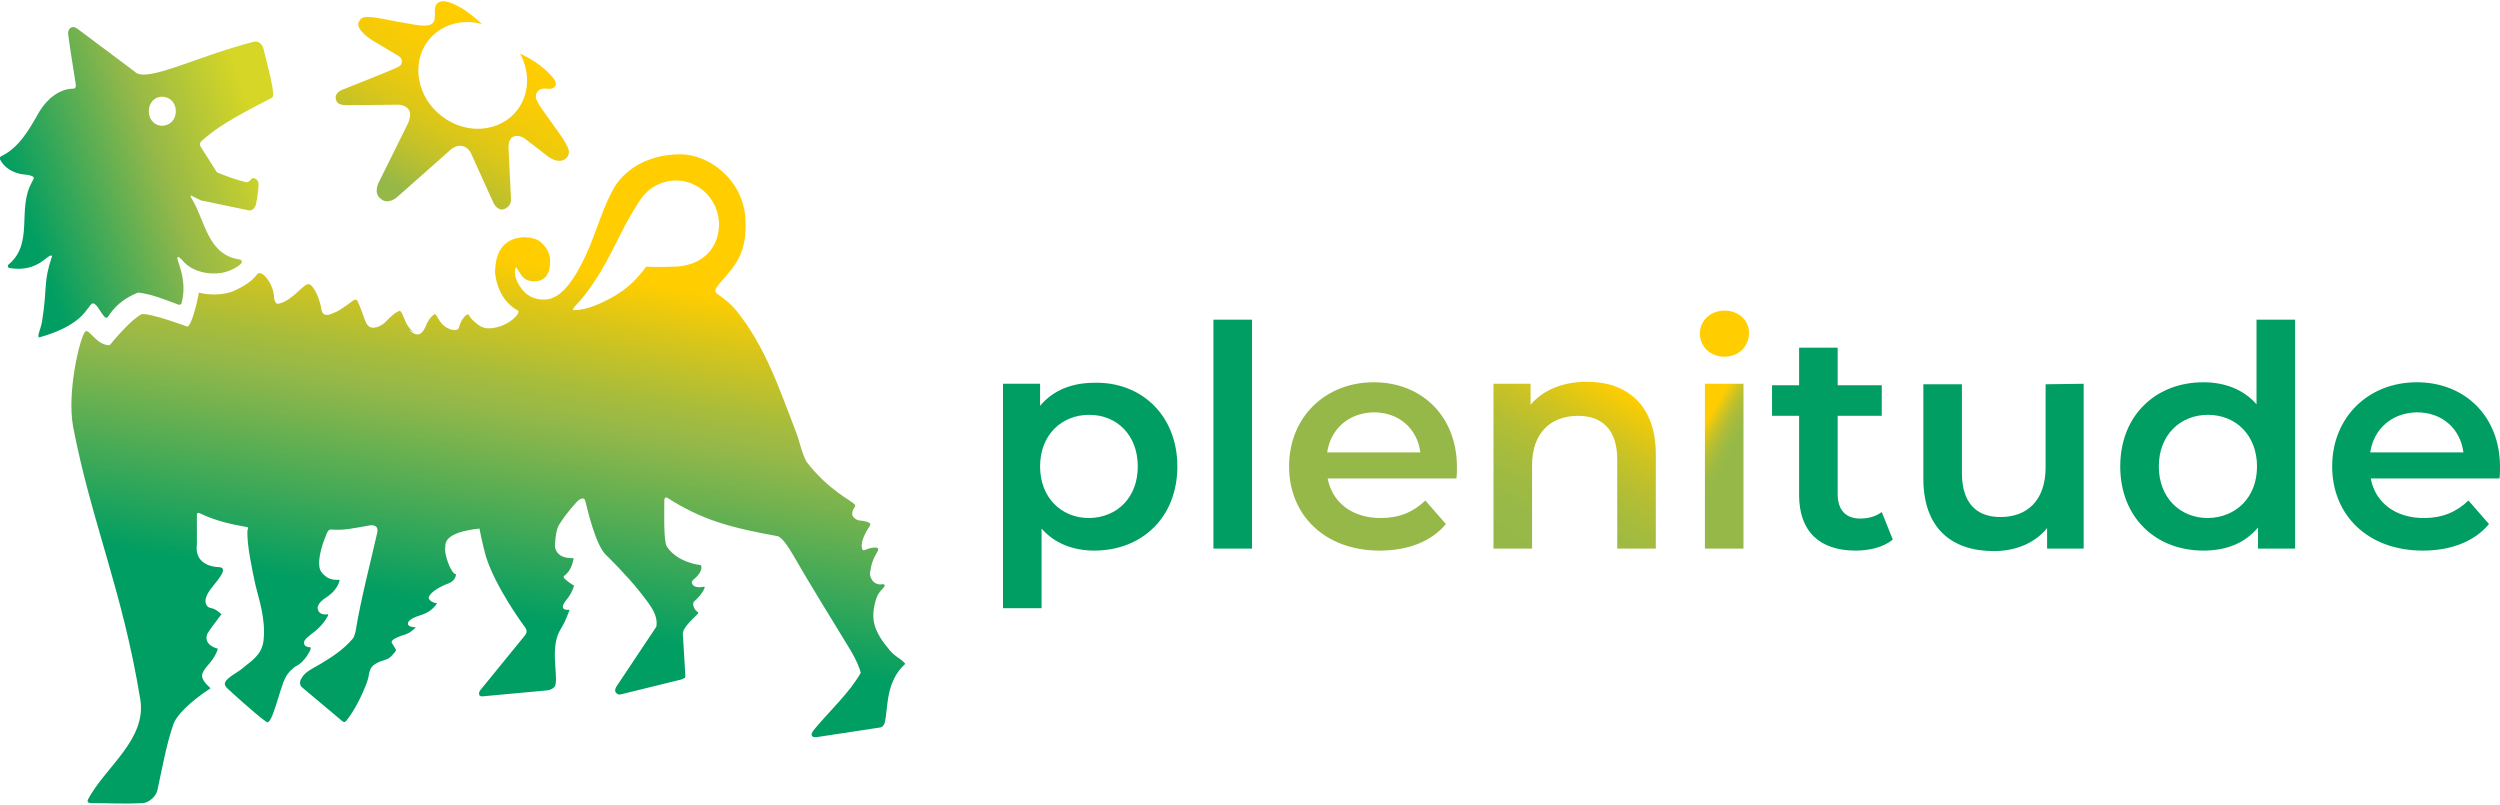 <?xml version="1.0" encoding="utf-8"?>
<!-- Generator: Adobe Illustrator 26.1.0, SVG Export Plug-In . SVG Version: 6.00 Build 0)  -->
<svg version="1.1" id="Layer_1" xmlns="http://www.w3.org/2000/svg" xmlns:xlink="http://www.w3.org/1999/xlink" x="0px" y="0px"
	 viewBox="0 0 499 160.6" style="enable-background:new 0 0 499 160.6;" xml:space="preserve">
<style type="text/css">
	.st0{fill:url(#SVGID_1_);}
	.st1{fill:url(#SVGID_00000024687169090486085590000015709213247623000236_);}
	.st2{fill:url(#SVGID_00000099651446838851540300000008831281325099696050_);}
	.st3{fill:#009E62;}
	.st4{fill:#95B849;}
	.st5{fill:url(#SVGID_00000046312263939496112880000001845613487923596700_);}
	.st6{fill:url(#SVGID_00000039123605585534017090000001332279262305340550_);}
</style>
<g>
	
		<linearGradient id="SVGID_1_" gradientUnits="userSpaceOnUse" x1="-660.015" y1="-380.707" x2="-659.532" y2="-378.575" gradientTransform="matrix(53.401 0 0 -41.552 35331.875 -15676.812)">
		<stop  offset="0" style="stop-color:#009E62"/>
		<stop  offset="0.235" style="stop-color:#009E62"/>
		<stop  offset="0.676" style="stop-color:#95B849"/>
		<stop  offset="0.748" style="stop-color:#A7BC3C"/>
		<stop  offset="0.891" style="stop-color:#D7C51B"/>
		<stop  offset="0.999" style="stop-color:#FFCD00"/>
	</linearGradient>
	<path class="st0" d="M49.3,105.2c-2.9-0.5-6.2-1.2-9.3-2.7c0,0-0.7-0.4-0.7,0.2v6c-0.4,3,1.7,4.4,4.4,4.5c2,0.1-0.2,2.5-1.2,3.8
		c-1.5,1.8-1.8,3.1-1.2,3.9c0.6,0.8,1.1,0,2.9,1.7c-1.6,2.1-2.4,3.2-2.7,3.7c0,0-1.4,2.2,2,3.2c-0.9,2.6-2.2,3.1-3,4.7
		c-0.8,1.6,1.7,3.1,1.5,3.2c-4,2.6-7,5.5-7.5,7.5c-1.4,4.1-2.2,8.9-3.1,12.9c-0.3,1.3-1.9,2.5-2.9,2.5c-3.9,0.2-6.9,0-10.3,0
		c-1.1,0-0.6-0.8-0.6-0.8c3.5-6.5,11.7-11.9,10.4-19.9c-3.5-21.6-9.8-35.6-13.4-54.4C13.3,78.2,16,67.2,17,66.2
		c0.7-0.8,2.3,2.8,4.9,2.7c0,0,4-5,6.4-6.2c1.9-0.2,9.1,2.5,9.1,2.5c0.8-0.2,1.9-4.5,2.3-6.8c1.8,0.5,4.7,0.6,6.9-0.3
		c4.7-2.1,4.5-3.7,5.2-3.6c1.4,0.2,2.8,2.9,2.9,4.6c0,0,0,1.8,1,1.5c2.8-0.7,4.8-3.9,5.9-3.9c1.1,0.2,2.3,3.1,2.6,5.3
		c0,0,0.2,1.3,1.8,0.7c1.4-0.5,2.2-1,4.6-2.8c0.3-0.2,0.8,0,0.8,0.3c1.3,2.6,1.4,5.1,2.9,5.2c1.3,0.1,2.5-0.9,3-1.5
		c0.5-0.5,1.8-1.8,2.3-1.7c0.5,0.2,0.9,3.3,3.1,4.4c1,0.5,1.8-0.2,2.4-1.8c0.4-1,1.4-2.1,1.7-2.1c0.4,0.1,0.9,1.8,2.2,2.6
		c1.1,0.7,2.4,0.8,2.6,0.1c0.4-1.8,1.8-3.1,2-2.5c0.4,0.8,1,1.2,1.8,1.9c1,0.7,1.7,0.8,2.8,0.7c3.5-0.4,5.8-3.1,5.2-3.5
		c-3.2-1.7-4.4-5.2-4.6-7.7c0.1-1.4,0.1-5.1,3.5-6.5c1.6-0.7,4.3-0.6,5.6,0.5c1.2,1.1,1.9,2.1,1.9,3.9c0,1.4-0.3,2.9-1.6,3.6
		c-0.9,0.5-2.5,0.5-3.5-0.2c-0.9-0.7-1.2-1.9-1.9-2.4H103c-0.7,1.7,0.4,3.6,1.4,4.8c1.9,2.2,5,2,6,1.4c3.7-1.4,6.8-9,7.5-10.7
		c1.4-3.5,2.6-7.5,4.6-11.1c1.8-3.2,6.2-6.8,13.3-6.8c5.9,0,12.7,5.3,13,13.1c0.3,6.6-2,9-4.5,11.9c-1.6,1.8-1.8,2.3-1.2,2.8
		c1.9,1.4,2.4,1.7,3.8,3.3c5.9,7.3,8.6,15.6,11.9,24.1c0.8,2,1.2,4.4,2.2,6.2c4.5,5.8,9,7.7,9.6,8.5c0.4,0.5-0.5,0.6-0.5,2
		c0,0.4,0.8,1.2,1.6,1.2c0.4,0,2.3,0.3,2,0.9c-1.2,1.9-1.8,3.2-1.7,4.4c0.2,1.4,0.9,0,2.8,0.1c0.5,0,0.6,0.3,0.4,0.7
		c-1.1,1.8-1.3,2.8-1.5,4.1c-0.3,0.8,0.5,2.9,2.5,2.5c0.2,0,0.4,0.1,0.4,0.3c-0.2,0.6-1.3,1.1-1.8,2.9c-1.1,3.8-0.4,6.2,2.8,10
		c1.3,1.5,2.1,1.5,3.1,2.7c-4,3.6-3.4,8.8-4.1,11.7c-0.2,0.9-0.9,1-0.9,1l-12.5,1.9c-1,0.2-1.8-0.2-0.6-1.6c3-3.6,7.1-7.4,9.2-11.2
		c-0.3-1.3-1-2.7-1.9-4.3c-4-6.6-7.9-12.8-11.7-19.4c-2.2-3.8-3.1-3.6-3.1-3.6c-9.3-1.7-15-3.2-22-7.7c-0.5-0.1-0.5,0.5-0.5,0.5
		c0,1.8-0.2,8.2,0.5,9.3c2.2,3.3,6.8,3.7,6.8,3.7s0.7,1.1-1.5,2.9c0,0-0.4,0.3-0.3,0.7c0.3,0.9,1.5,0.9,2.4,0.7c0.5-0.1-0.3,1.5-2,3
		c-0.4,0.4,0.1,1.7,0.7,2c0.2,0.1,0.2,0.2,0.1,0.4c-0.6,0.7-3.1,2.7-3,4.1l0.5,8.3c0,0,0,0.3-0.1,0.4c-0.2,0.1-0.4,0.2-0.6,0.3
		l-12.2,3c-0.3,0.1-0.7,0-1-0.4c-0.3-0.4,0.1-1.1,0.1-1.1l7.6-11.4l0.4-0.6c0.5-2.6-1.8-5-3.3-7c-2.6-3.3-6.6-7.2-6.6-7.2
		c-2.2-1.9-3.8-9.1-4.3-11c-0.2-0.7-1-0.4-1.6,0.2c-1.6,1.7-3,3.6-3.7,4.8c-0.6,1.1-0.8,3.9-0.7,4.4c0.2,0.8,0.8,2.2,3.7,2.1
		c-0.3,1.7-0.8,2.6-1.7,3.4c0,0-0.5,0.2-0.2,0.6c0.9,0.9,2,1.5,2,1.5c-0.4,1.2-0.9,2.1-1.6,2.9c-1.8,2.3,0.7,1.9,0.7,1.9
		c-0.6,1.6-1,2.6-1.8,3.9c-2.1,3.4-0.6,8.5-1,11c-0.1,0.6-0.8,1.1-1.7,1.2L96.2,139c-0.8,0-0.7-0.9-0.2-1.4l8.8-10.8
		c0.7-0.9,0-1.6-0.3-2c0,0-5.6-7.6-7.5-13.7c-0.7-2.4-1.3-5.6-1.3-5.6c-1.9,0.2-7.1,0.9-6.8,3.6c-0.4,1.2,1.1,5.5,2.1,5.5
		c0,0-0.1,0.2,0,0c0,0,0.1,1.3-1.6,1.9c-2,0.7-4.1,2.2-3.8,3c0.3,0.6,1.2,0.9,1.6,0.9v0.1c-1.9,2.6-3.8,2-5.4,3.3
		c-0.6,0.5-0.7,1.4,1.2,1.4c-1.5,1.6-2.4,1.4-3.4,1.9c0,0-1.7,0.6-1.4,1.2c0.9,1.6,1.1,1.3,0.5,2c-0.8,1-1.1,1.2-2.4,1.6
		c-1.1,0.3-1.9,1-1.9,1c-0.9,1-0.6,1.8-1.2,3.4c-0.9,2.4-2.4,5.5-4.1,7.6c0,0-0.3,0.4-0.7,0.1l-8.1-6.8c-0.7-0.6-0.3-1.5-0.3-1.5
		c0.8-1.7,2.4-2.2,4-3.2c2.3-1.4,4.4-2.7,6.4-5c0.4-0.5,0.6-1.6,0.6-1.6c1-6.2,2.9-13.4,4.3-19.6c0.4-1.9-1.7-1.4-1.7-1.4
		c-2.8,0.5-5,1-7.3,0.8c-0.7-0.1-0.9,0.2-1.4,1.6c-0.7,1.7-1.8,5.3-0.8,6.8c1.7,2.3,3.7,1.4,3.7,1.7c-0.6,2.3-2.5,3.3-3.2,3.8
		c-0.9,0.7-1.1,1.2-1.2,1.6c0,0.4,0.1,1.7,2.1,1.4v0.2c0,0-0.7,1.6-2.5,3.1c-0.8,0.6-1.7,1.3-2.1,1.8c-0.4,0.5-0.4,1.5,1.1,1.5v0.4
		c0,0-1,2.4-2.8,3.3c-0.6,0.3-1.8,1.4-2.3,2.5c-1.2,2.5-2.6,9.5-3.7,8.7c-2.2-1.5-7.6-6.5-7.6-6.5c-0.6-0.5-0.7-0.9-0.7-0.9
		c-0.3-1.2,2.5-2.4,3.5-3.3c1.6-1.4,3.8-2.5,4.2-5.5c0.5-4.4-1-8.5-1.6-11.1c-0.6-2.8-1.8-8.2-1.6-11
		C49.7,105.2,49.3,105.2,49.3,105.2z M114.5,61.5c-0.2,0.2-0.2,0.4,0.1,0.4c2.6,0,5.6-1.4,8.2-2.9c2.2-1.4,3.8-2.6,6.2-5.8
		c0,0,1.3,0.2,6.1,0c4.9-0.3,8.2-3.4,8.4-8c0.3-5.5-4.8-10.4-10.7-8.9c-4.1,1.1-5.3,4.1-7,6.8c-2.6,4.4-5.6,12.4-11.1,18.1
		C114.8,61.1,114.6,61.3,114.5,61.5 M77.6,63.8c0.5-0.5,1.9-2,2.3-1.7c0.8,0.7,0.9,3.3,3.1,4.4"/>
	
		<linearGradient id="SVGID_00000165202970479544008670000011239427132645539240_" gradientUnits="userSpaceOnUse" x1="-635.312" y1="-402.064" x2="-632.708" y2="-400.985" gradientTransform="matrix(17.468 0 0 -19.882 11102.22 -7951.161)">
		<stop  offset="0" style="stop-color:#009E62"/>
		<stop  offset="0.576" style="stop-color:#95B849"/>
		<stop  offset="0.995" style="stop-color:#D5D625"/>
	</linearGradient>
	<path style="fill:url(#SVGID_00000165202970479544008670000011239427132645539240_);" d="M40.5,27.9c2.6-2.2,4.8-3.8,13.8-8.4
		c0.8-0.4-0.8-6-1.7-9.7c-0.3-1.3-1.3-1.6-1.8-1.5c-11.5,2.9-21.7,8.4-23.9,6L15.4,5.7c-0.9-0.7-1.9-0.1-1.8,1.1
		c0.6,4.5,1.1,7.1,1.5,9.9c0.1,0.6,0,1-0.5,1c-2.6,0-5.1,1.9-6.7,4.5c-2.1,3.7-4.1,7.3-7.7,9C0,31.3-0.1,31.6,0,31.8
		c0.7,1.4,2,2.3,3.3,2.7c1.4,0.5,2.1,0.2,3.2,0.7c0.2,0.1,0.3,0.3,0.2,0.5c-0.1,0.3-0.3,0.5-0.4,0.8c-2.9,5.3,0.5,12.1-4.6,16.3
		c-0.2,0.2-0.2,0.6,0.2,0.7c5.9,1,7.8-3.2,8.5-2.4c-1.8,5.3-0.9,6.1-2,13c-0.2,1.5-1.3,3.5-0.4,3.2c7.7-2.2,9.1-5.3,9.6-5.8
		c0.6-0.6,0.8-2.1,2.5,0.7c0.4,0.6,0.9,1.4,1.2,1.2c0.2,0,0.5-0.5,0.6-0.7c1.5-2.1,3.3-3.3,5.4-4.2c0.1,0,0.2-0.1,0.3-0.1
		c2.6,0.3,4.8,1.2,8,2.4c0.2,0.1,0.5,0,0.6-0.2c1.3-4.4-0.8-8.4-0.8-9c0.1-0.6,0.4-0.3,1.4,0.8c2.3,2.3,6.1,2.5,8.2,1.9
		c1.1-0.3,2.7-1.1,3.2-1.8c0.2-0.3,0-0.6-0.3-0.7c-6.5-0.9-6.9-7.7-9.6-12.1c-0.2-0.2-0.3-0.6-0.2-0.7l2,1c0,0,9.2,1.9,9.6,2
		c0.9,0.1,1.3-0.9,1.3-0.9c0.1-0.3,0.6-2.5,0.6-4.4c0-0.9-1-1.4-1.4-1c-0.2,0.2-0.3,0.4-0.5,0.5c-0.2,0.2-0.5,0.2-0.8,0.1
		c-2.3-0.6-3.1-0.9-5.6-1.9l-3.3-5.2C39.7,28.4,40.3,28.1,40.5,27.9L40.5,27.9z M32.3,25.1c-1.4,0-2.6-1.2-2.6-2.9
		c0-1.7,1.2-2.9,2.6-2.9c1.6,0,2.8,1.2,2.8,2.9C35.1,23.9,33.9,25.1,32.3,25.1z"/>
	
		<linearGradient id="SVGID_00000000932387106968363080000006202603113956666296_" gradientUnits="userSpaceOnUse" x1="-625.26" y1="-423.631" x2="-623.871" y2="-421.475" gradientTransform="matrix(14.948 0 0 -13.399 9424.804 -5639.045)">
		<stop  offset="0" style="stop-color:#95B849"/>
		<stop  offset="9.170000e-03" style="stop-color:#97B848"/>
		<stop  offset="0.212" style="stop-color:#BCC02E"/>
		<stop  offset="0.415" style="stop-color:#D9C61A"/>
		<stop  offset="0.615" style="stop-color:#EECA0C"/>
		<stop  offset="0.812" style="stop-color:#FBCC03"/>
		<stop  offset="1" style="stop-color:#FFCD00"/>
	</linearGradient>
	<path style="fill:url(#SVGID_00000000932387106968363080000006202603113956666296_);" d="M79.2,39.4l10.5-9.3c0,0,1.3-1.4,2.8-0.9
		c1,0.3,1.5,1.3,1.7,1.8c0.2,0.5,4.3,9.5,4.3,9.5s0.7,1.5,1.9,1.3c0,0,1.6-0.3,1.6-2l-0.5-10.3c0,0-0.1-1.7,0.9-2.2
		c0.6-0.3,1.4-0.2,2.1,0.2c1.6,1.2,3.2,2.4,4.7,3.6c2.9,2.2,4.7,0.3,4.3-1.2c-0.4-1.5-2.9-4.7-2.9-4.7c0-0.1-2.6-3.6-3-4.3
		c-0.4-0.7-0.8-1.4-0.6-2.1c0.3-0.8,0.9-1,0.9-1s0.5-0.2,1.4-0.1c0.9,0.2,2.3-0.4,1.3-1.9c0,0-2.1-3-6.8-5.1c2,3.6,1.9,8-0.5,11.2
		c-3.4,4.5-10.2,5.1-15.1,1.3c-4.9-3.7-6.2-10.5-2.8-15c2.5-3.3,6.8-4.5,10.8-3.4c-2.2-2.1-4.1-3.2-4.1-3.2
		c-5.6-3.3-5.3,0.5-5.3,0.5s0.1,1.7-0.2,2.2c-0.3,0.4-0.6,1.2-4,0.6c-3-0.5-3.3-0.6-3.4-0.6c-6-1.2-6.9-1.3-7.6,0.1
		c-0.7,1.6,2.8,3.7,2.8,3.7l5.2,3.1c0,0,0.7,0.4,0.6,1.1c0,0.6-0.2,0.8-1,1.2c-0.8,0.4-11,4.5-11.1,4.5c0,0-1.8,0.8-0.8,2.4
		c0.3,0.4,1,0.6,2,0.6c1.2,0,9.7-0.1,9.7-0.1s1.8-0.2,2.6,1c0.7,1-0.2,2.8-0.2,2.8l-5.8,11.7c0,0-1.1,2.1,0.3,3.2
		C77.4,41,79.2,39.4,79.2,39.4L79.2,39.4z"/>
	<path class="st3" d="M235,93.1c0,10.2-7.1,16.8-16.6,16.8c-4.1,0-7.9-1.4-10.5-4.4v15.9h-7.7V76.6h7.4V81c2.6-3.1,6.3-4.6,10.9-4.6
		C227.8,76.2,235,82.9,235,93.1z M227.1,93.1c0-6.2-4.1-10.3-9.7-10.3c-5.5,0-9.8,4-9.8,10.3c0,6.2,4.2,10.3,9.8,10.3
		C223,103.3,227.1,99.3,227.1,93.1L227.1,93.1z M242.2,63.8h7.7v45.7h-7.7V63.8z"/>
	<path class="st4" d="M290.7,95.5H265c0.9,4.8,4.9,7.9,10.6,7.9c3.7,0,6.5-1.2,8.9-3.5l4.1,4.7c-2.9,3.5-7.6,5.3-13.2,5.3
		c-11,0-18.1-7.1-18.1-16.8c0-9.8,7.2-16.8,16.9-16.8c9.6,0,16.6,6.8,16.6,16.9C290.8,93.9,290.8,94.8,290.7,95.5z M264.9,90.3h18.6
		c-0.6-4.7-4.2-8-9.3-8C269.2,82.4,265.6,85.6,264.9,90.3z"/>
	
		<linearGradient id="SVGID_00000178195203364936929500000005818101306495145912_" gradientUnits="userSpaceOnUse" x1="-588.836" y1="-445.505" x2="-587.004" y2="-442.234" gradientTransform="matrix(10.341 0 0 -10.663 6393.056 -4638.075)">
		<stop  offset="5.400000e-04" style="stop-color:#95B849"/>
		<stop  offset="0.218" style="stop-color:#98B947"/>
		<stop  offset="0.408" style="stop-color:#A3BB3F"/>
		<stop  offset="0.587" style="stop-color:#B5BE33"/>
		<stop  offset="0.76" style="stop-color:#CEC322"/>
		<stop  offset="0.927" style="stop-color:#EECA0B"/>
		<stop  offset="1" style="stop-color:#FFCD00"/>
	</linearGradient>
	<path style="fill:url(#SVGID_00000178195203364936929500000005818101306495145912_);" d="M330.5,90.7v18.8h-7.7V91.7
		c0-5.8-2.9-8.7-7.8-8.7c-5.4,0-9.2,3.3-9.2,9.9v16.6h-7.7V76.6h7.4v4.2c2.5-3,6.5-4.6,11.3-4.6C324.7,76.2,330.5,80.8,330.5,90.7
		L330.5,90.7z"/>
	
		<linearGradient id="SVGID_00000111193024621104077640000010216943179554817929_" gradientUnits="userSpaceOnUse" x1="-387.025" y1="-416.92" x2="-386.676" y2="-417.891" gradientTransform="matrix(3.167 0 0 -15.252 1569.709 -6280.476)">
		<stop  offset="0" style="stop-color:#FFCD00"/>
		<stop  offset="7.283000e-02" style="stop-color:#EECA0B"/>
		<stop  offset="0.24" style="stop-color:#CEC322"/>
		<stop  offset="0.413" style="stop-color:#B5BE33"/>
		<stop  offset="0.593" style="stop-color:#A3BB3F"/>
		<stop  offset="0.782" style="stop-color:#98B947"/>
		<stop  offset="1" style="stop-color:#95B849"/>
	</linearGradient>
	<path style="fill:url(#SVGID_00000111193024621104077640000010216943179554817929_);" d="M339.3,66.6c0-2.6,2.1-4.6,4.9-4.6
		c2.8,0,4.9,1.9,4.9,4.4c0,2.7-2,4.8-4.9,4.8C341.4,71.2,339.3,69.2,339.3,66.6z M340.3,76.6h7.7v32.9h-7.7
		C340.3,109.5,340.3,76.6,340.3,76.6z"/>
	<path class="st3" d="M377.8,107.7c-1.8,1.5-4.6,2.2-7.4,2.2c-7.2,0-11.3-3.8-11.3-11.1V83h-5.4v-6.1h5.4v-7.5h7.7v7.5h8.8V83h-8.8
		v15.6c0,3.2,1.6,4.9,4.5,4.9c1.6,0,3.1-0.4,4.3-1.3L377.8,107.7z M415.9,76.6v32.9h-7.3v-4.1c-2.4,3-6.3,4.6-10.6,4.6
		c-8.5,0-14.1-4.6-14.1-14.5V76.7h7.7v17.7c0,5.9,2.8,8.8,7.7,8.8c5.3,0,9-3.3,9-9.9V76.7L415.9,76.6L415.9,76.6L415.9,76.6z
		 M498.9,95.5h-25.7c0.9,4.8,4.9,7.9,10.6,7.9c3.7,0,6.5-1.2,8.9-3.5l4.1,4.7c-2.9,3.5-7.6,5.3-13.2,5.3c-11,0-18.1-7.1-18.1-16.8
		c0-9.8,7.2-16.8,16.9-16.8c9.6,0,16.6,6.8,16.6,16.9C499,93.9,499,94.8,498.9,95.5L498.9,95.5z M473.1,90.3h18.6
		c-0.6-4.7-4.2-8-9.3-8C477.4,82.4,473.8,85.6,473.1,90.3L473.1,90.3z M458.1,63.8v45.7h-7.4v-4.2c-2.6,3.1-6.3,4.6-10.9,4.6
		c-9.6,0-16.6-6.7-16.6-16.8c0-10.2,7.1-16.8,16.6-16.8c4.2,0,8,1.4,10.6,4.4V63.8H458.1z M450.5,93.1c0-6.2-4.2-10.3-9.8-10.3
		c-5.5,0-9.8,4-9.8,10.3c0,6.2,4.2,10.3,9.8,10.3C446.3,103.3,450.5,99.3,450.5,93.1z"/>
</g>
</svg>
